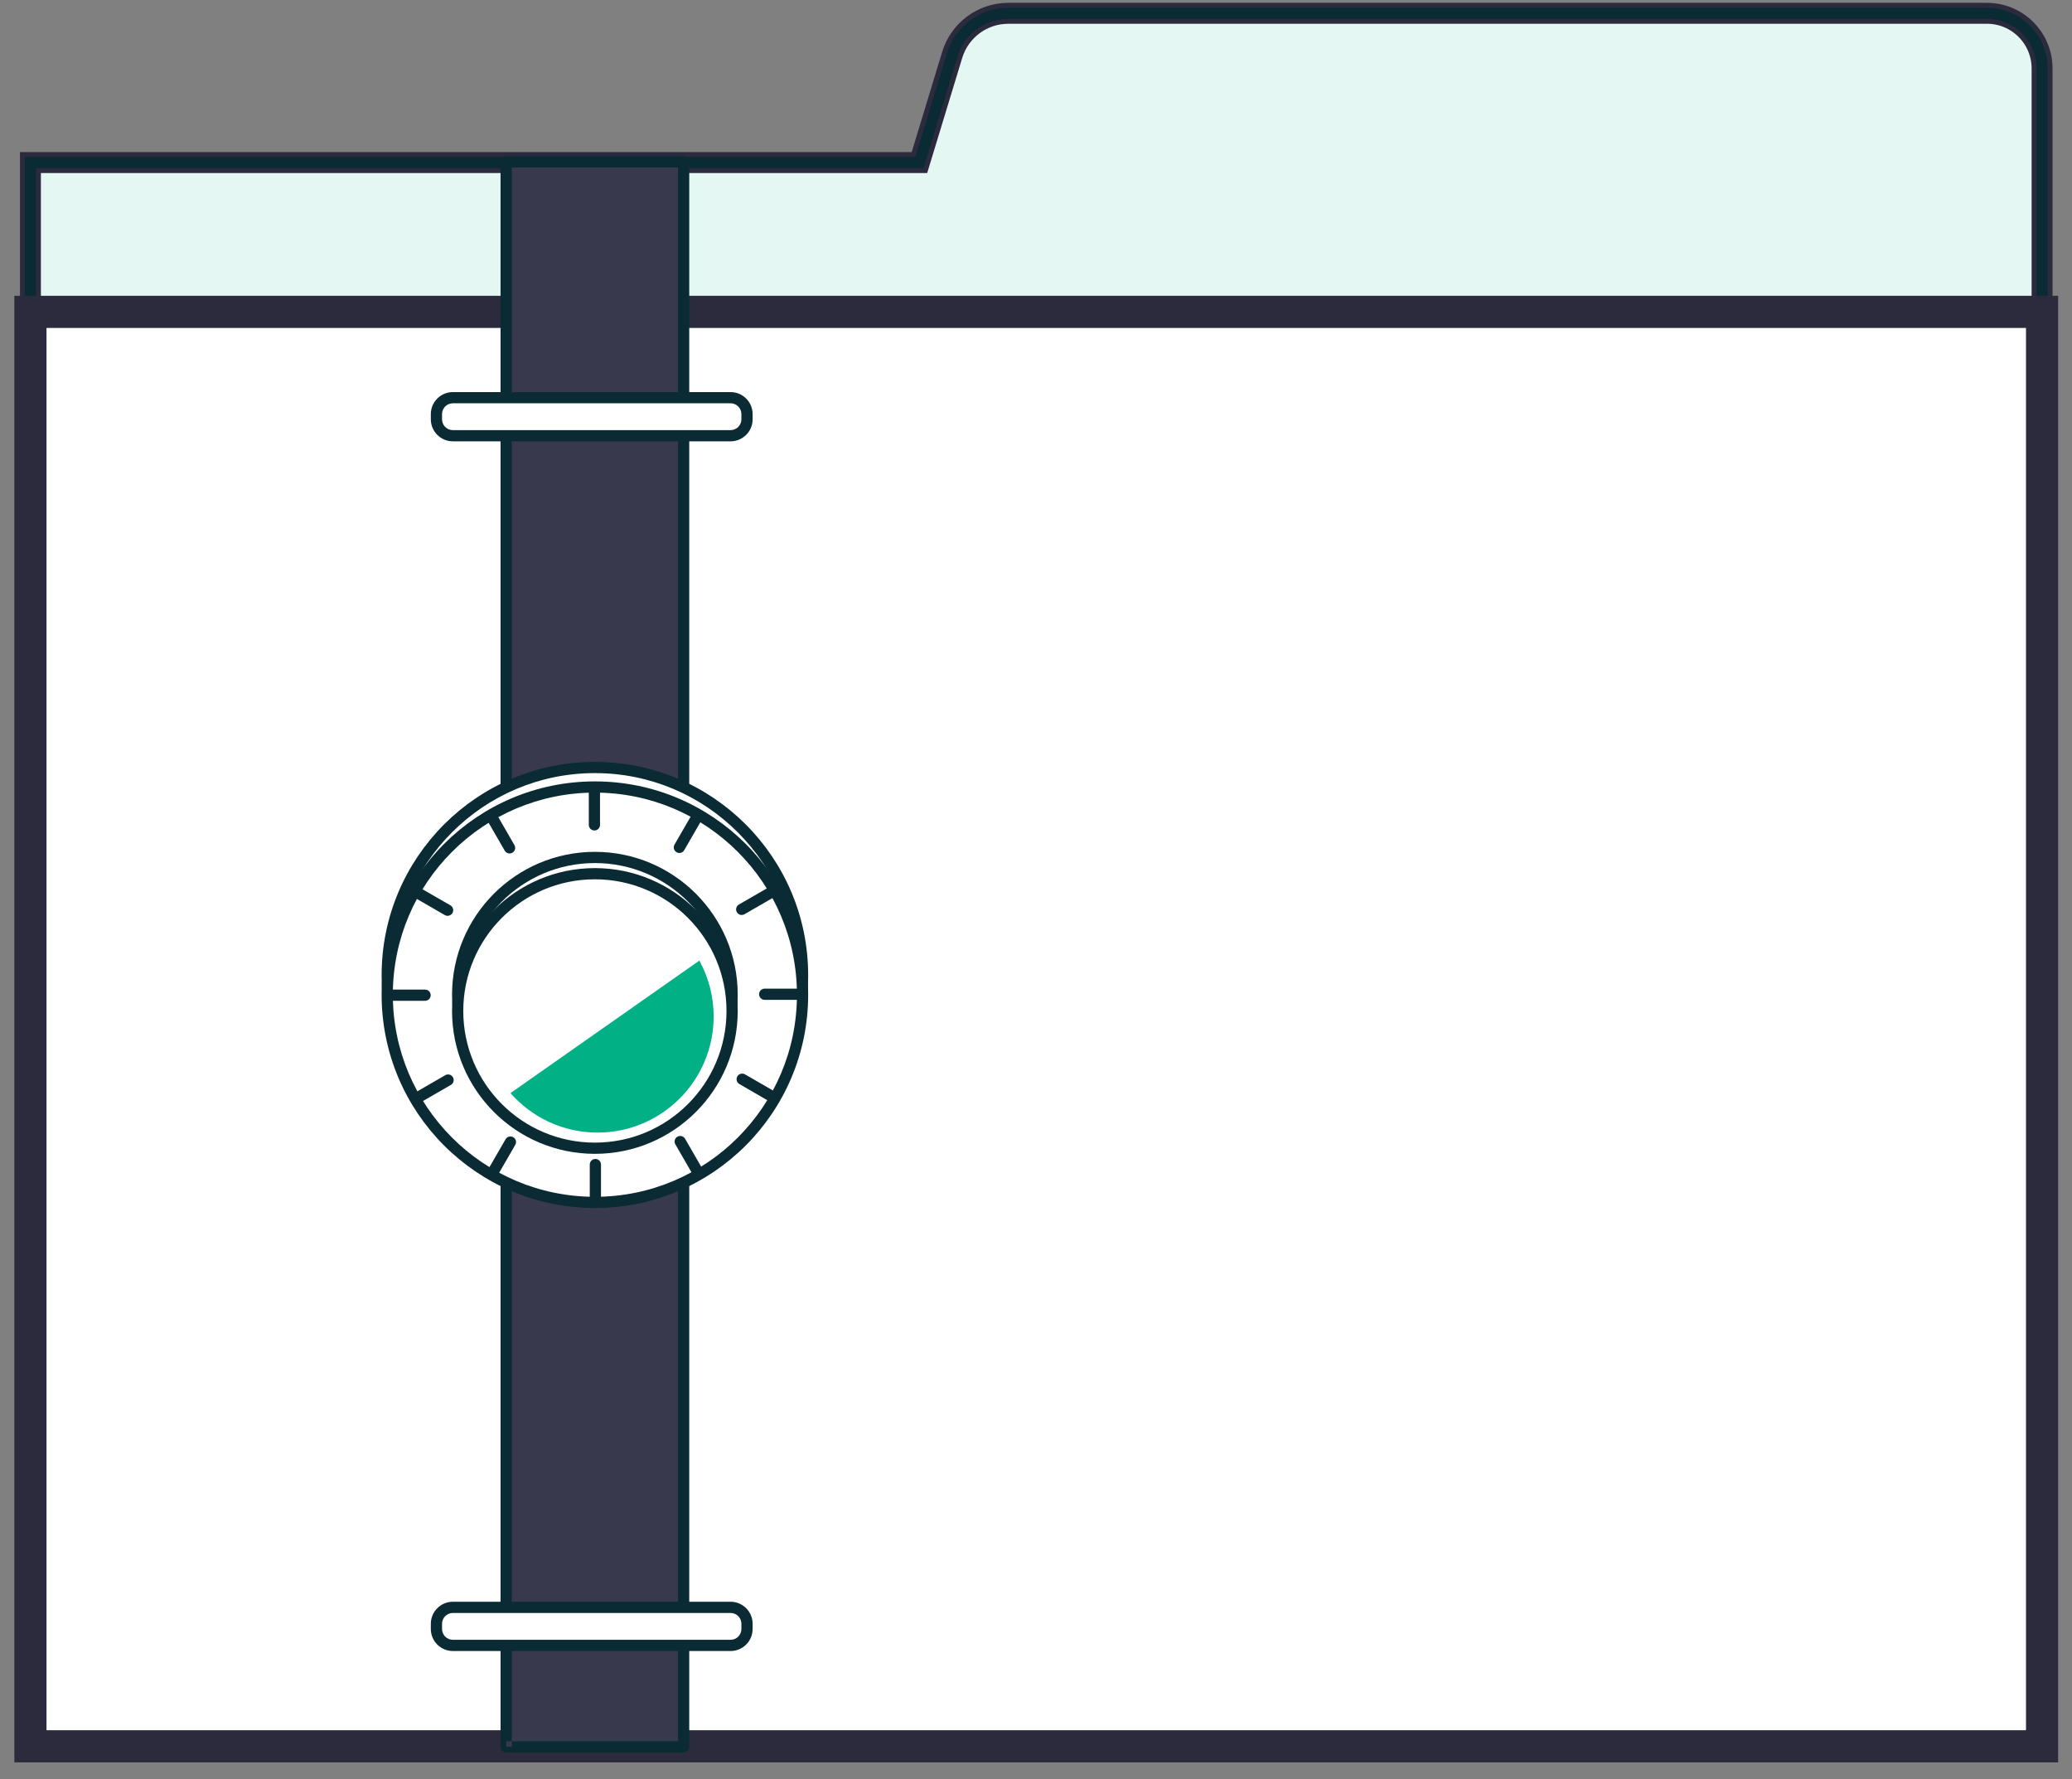 <?xml version="1.0" encoding="UTF-8"?> <svg xmlns="http://www.w3.org/2000/svg" xmlns:xlink="http://www.w3.org/1999/xlink" width="99px" height="85px" viewBox="0 0 99 85" version="1.1"><rect x="0" y="0" width="99" height="85" fill="#808080" stroke="none"/><!-- Generator: Sketch 62 (91390) - https://sketch.com --><title>icon-vault</title><desc>Created with Sketch.</desc><g id="Fidelius" stroke="none" stroke-width="1" fill="none" fill-rule="evenodd"><g id="Fidelius-Home-V2" transform="translate(-181, -1204)"><g id="Solution" transform="translate(80, 836)"><g id="process" transform="translate(0, 358)"><g id="icon-vault" transform="translate(102, 10)"><path d="M44.496,2.622 L42.931,7.766 L0.454,7.766 L0.454,76.288 L96.57,76.288 L96.57,3.271 C96.57,1.815 95.39,0.635 93.934,0.635 L47.178,0.635 C45.944,0.635 44.856,1.442 44.496,2.622 Z" id="Fill-16" stroke="#2B2B3D" fill="#E5F7F2"></path><path d="M44.496,2.622 L44.24,2.544 L42.732,7.498 L0.186,7.498 L0.186,76.556 L96.838,76.556 L96.838,3.271 C96.838,1.667 95.538,0.367 93.934,0.367 L47.178,0.367 C45.826,0.367 44.634,1.251 44.24,2.544 L44.496,2.622 L44.752,2.699 C45.078,1.632 46.062,0.903 47.178,0.903 L93.934,0.903 C94.589,0.903 95.179,1.168 95.608,1.596 C96.037,2.026 96.302,2.616 96.302,3.271 L96.302,76.02 L0.721,76.02 L0.722,8.034 L43.129,8.034 L44.752,2.699 L44.496,2.622 Z" id="Fill-17" fill="#0B2B34"></path><polygon id="Fill-18" fill="#FFFFFF" points="0.454 83.419 96.57 83.419 96.57 14.898 0.454 14.898"></polygon><polygon id="Fill-19" stroke="#2B2B3D" fill="#0B2B34" points="96.57 83.419 96.57 83.151 0.722 83.151 0.722 15.166 96.302 15.166 96.302 83.419 96.57 83.419 96.57 83.151 96.57 83.419 96.838 83.419 96.838 14.63 0.186 14.63 0.186 83.687 96.838 83.687 96.838 83.419"></polygon><polygon id="Fill-20" fill="#39394D" points="23.184 83.446 31.664 83.446 31.664 7.734 23.184 7.734"></polygon><path d="M23.184,83.446 L23.184,83.713 L31.664,83.713 C31.734,83.713 31.803,83.685 31.853,83.635 C31.903,83.585 31.932,83.516 31.932,83.446 L31.932,7.734 C31.932,7.663 31.903,7.594 31.853,7.544 C31.803,7.495 31.734,7.466 31.664,7.466 L23.184,7.466 C23.113,7.466 23.045,7.495 22.995,7.544 C22.945,7.594 22.916,7.663 22.916,7.734 L22.916,83.446 C22.916,83.516 22.945,83.585 22.995,83.635 C23.045,83.685 23.113,83.713 23.184,83.713 L23.184,83.446 L23.452,83.446 L23.452,8.002 L31.396,8.002 L31.396,83.178 L23.184,83.178 L23.184,83.446 L23.452,83.446 L23.184,83.446 Z" id="Fill-21" fill="#0B2B34"></path><path d="M33.907,78.6 L20.638,78.6 C20.204,78.6 19.853,78.249 19.853,77.815 L19.853,77.568 C19.853,77.134 20.204,76.782 20.638,76.782 L33.907,76.782 C34.341,76.782 34.692,77.134 34.692,77.568 L34.692,77.815 C34.692,78.249 34.341,78.6 33.907,78.6 Z" id="Fill-22" fill="#FFFFFF"></path><path d="M33.907,78.868 L33.907,78.332 L20.638,78.332 C20.352,78.332 20.121,78.101 20.121,77.815 L20.121,77.568 C20.121,77.282 20.352,77.051 20.638,77.05 L33.907,77.05 C34.193,77.051 34.424,77.282 34.424,77.568 L34.424,77.815 C34.424,78.101 34.193,78.332 33.907,78.332 L33.907,78.868 C34.489,78.868 34.96,78.396 34.96,77.815 L34.96,77.568 C34.96,76.986 34.489,76.515 33.907,76.514 L20.638,76.514 C20.056,76.515 19.585,76.986 19.585,77.568 L19.585,77.815 C19.585,78.396 20.056,78.868 20.638,78.868 L33.907,78.868 Z" id="Fill-23" fill="#0B2B34"></path><path d="M33.907,20.815 L20.638,20.815 C20.204,20.815 19.853,20.463 19.853,20.029 L19.853,19.782 C19.853,19.349 20.204,18.997 20.638,18.997 L33.907,18.997 C34.341,18.997 34.692,19.349 34.692,19.782 L34.692,20.029 C34.692,20.463 34.341,20.815 33.907,20.815 Z" id="Fill-24" fill="#FFFFFF"></path><path d="M33.907,21.082 L33.907,20.547 L20.638,20.547 C20.352,20.546 20.121,20.315 20.121,20.029 L20.121,19.782 C20.121,19.497 20.352,19.266 20.638,19.265 L33.907,19.265 C34.193,19.266 34.424,19.497 34.424,19.782 L34.424,20.029 C34.424,20.315 34.193,20.546 33.907,20.547 L33.907,21.082 C34.489,21.082 34.96,20.611 34.96,20.029 L34.96,19.782 C34.96,19.201 34.489,18.73 33.907,18.73 L20.638,18.73 C20.056,18.73 19.585,19.201 19.585,19.782 L19.585,20.029 C19.585,20.611 20.056,21.082 20.638,21.082 L33.907,21.082 Z" id="Fill-25" fill="#0B2B34"></path><path d="M37.346,46.585 C37.346,41.105 32.904,36.663 27.424,36.663 C21.944,36.663 17.502,41.105 17.502,46.585 C17.502,52.064 21.944,56.507 27.424,56.507 C32.904,56.507 37.346,52.064 37.346,46.585 Z" id="Fill-26" fill="#FFFFFF"></path><path d="M37.078,46.585 L37.614,46.585 C37.614,40.957 33.052,36.396 27.424,36.395 C21.797,36.396 17.235,40.957 17.234,46.585 C17.235,52.212 21.797,56.774 27.424,56.774 C33.052,56.774 37.614,52.212 37.614,46.585 L37.078,46.585 C37.078,49.251 35.998,51.663 34.25,53.411 C32.502,55.159 30.091,56.238 27.424,56.239 C24.758,56.239 22.346,55.159 20.598,53.411 C18.85,51.663 17.77,49.251 17.77,46.585 C17.77,43.918 18.85,41.507 20.598,39.759 C22.346,38.011 24.758,36.931 27.424,36.931 C30.091,36.931 32.502,38.011 34.25,39.759 C35.998,41.507 37.078,43.918 37.078,46.585 Z" id="Fill-27" fill="#0B2B34"></path><path d="M37.346,47.517 C37.346,42.037 32.904,37.595 27.424,37.595 C21.944,37.595 17.502,42.037 17.502,47.517 C17.502,52.997 21.944,57.438 27.424,57.438 C32.904,57.438 37.346,52.997 37.346,47.517 Z" id="Fill-28" fill="#FFFFFF"></path><path d="M37.078,47.517 L37.614,47.517 C37.614,41.889 33.052,37.328 27.424,37.327 C21.797,37.328 17.235,41.889 17.234,47.517 C17.235,53.144 21.797,57.706 27.424,57.706 C33.052,57.706 37.614,53.144 37.614,47.517 L37.078,47.517 C37.078,50.184 35.998,52.595 34.25,54.343 C32.502,56.09 30.091,57.17 27.424,57.17 C24.758,57.17 22.346,56.09 20.598,54.343 C18.85,52.595 17.77,50.184 17.77,47.517 C17.77,44.85 18.85,42.438 20.598,40.691 C22.346,38.943 24.758,37.863 27.424,37.863 C30.091,37.863 32.502,38.943 34.25,40.691 C35.998,42.438 37.078,44.85 37.078,47.517 Z" id="Fill-29" fill="#0B2B34"></path><path d="M33.98,47.517 C33.98,43.895 31.045,40.96 27.424,40.96 C23.803,40.96 20.867,43.895 20.867,47.517 C20.867,51.138 23.803,54.073 27.424,54.073 C31.045,54.073 33.98,51.138 33.98,47.517 Z" id="Fill-30" fill="#FFFFFF"></path><path d="M33.712,47.517 L34.248,47.517 C34.248,43.748 31.193,40.692 27.424,40.692 C23.655,40.692 20.6,43.748 20.599,47.517 C20.6,51.286 23.655,54.341 27.424,54.341 C31.193,54.341 34.248,51.286 34.248,47.517 L33.712,47.517 C33.712,49.254 33.009,50.825 31.871,51.964 C30.732,53.102 29.162,53.805 27.424,53.806 C25.686,53.805 24.116,53.102 22.977,51.964 C21.839,50.825 21.136,49.254 21.135,47.517 C21.136,45.779 21.839,44.209 22.977,43.07 C24.116,41.931 25.686,41.228 27.424,41.228 C29.162,41.228 30.732,41.931 31.871,43.07 C33.009,44.209 33.712,45.779 33.712,47.517 Z" id="Fill-31" fill="#0B2B34"></path><path d="M33.98,48.294 C33.98,44.672 31.045,41.736 27.424,41.736 C23.803,41.736 20.867,44.672 20.867,48.294 C20.867,51.914 23.803,54.85 27.424,54.85 C31.045,54.85 33.98,51.914 33.98,48.294 Z" id="Fill-32" fill="#FFFFFF"></path><path d="M33.712,48.294 L34.248,48.294 C34.248,44.524 31.193,41.469 27.424,41.469 C23.655,41.469 20.6,44.524 20.599,48.294 C20.6,52.062 23.655,55.118 27.424,55.118 C31.193,55.118 34.248,52.062 34.248,48.294 L33.712,48.294 C33.712,50.031 33.009,51.601 31.871,52.74 C30.732,53.879 29.162,54.582 27.424,54.582 C25.686,54.582 24.116,53.879 22.977,52.74 C21.839,51.601 21.136,50.031 21.135,48.294 C21.136,46.556 21.839,44.986 22.977,43.847 C24.116,42.708 25.686,42.005 27.424,42.004 C29.162,42.005 30.732,42.708 31.871,43.847 C33.009,44.986 33.712,46.556 33.712,48.294 Z" id="Fill-33" fill="#0B2B34"></path><path d="M33.098,48.555 C33.098,47.587 32.849,46.678 32.414,45.887 L23.39,52.217 C24.407,53.371 25.891,54.103 27.55,54.103 C30.614,54.103 33.098,51.619 33.098,48.555 Z" id="Fill-34" fill="#02B085"></path><path d="M27.133,37.699 L27.133,39.403 C27.133,39.552 27.253,39.671 27.401,39.671 C27.549,39.671 27.669,39.552 27.669,39.403 L27.669,37.699 C27.669,37.551 27.549,37.431 27.401,37.431 C27.253,37.431 27.133,37.551 27.133,37.699 Z" id="Fill-35" fill="#0B2B34"></path><path d="M22.263,39.16 L23.116,40.636 C23.189,40.764 23.353,40.808 23.481,40.734 C23.609,40.66 23.653,40.496 23.579,40.368 L22.727,38.892 C22.653,38.764 22.489,38.72 22.361,38.794 C22.233,38.868 22.189,39.032 22.263,39.16 Z" id="Fill-36" fill="#0B2B34"></path><path d="M18.776,42.859 L20.252,43.712 C20.381,43.786 20.544,43.742 20.619,43.614 C20.692,43.486 20.649,43.322 20.521,43.248 L19.044,42.396 C18.916,42.321 18.752,42.365 18.678,42.493 C18.604,42.622 18.648,42.785 18.776,42.859 Z" id="Fill-37" fill="#0B2B34"></path><path d="M17.606,47.808 L19.311,47.808 C19.459,47.808 19.579,47.688 19.579,47.54 C19.579,47.392 19.459,47.272 19.311,47.272 L17.606,47.272 C17.458,47.272 17.338,47.392 17.338,47.54 C17.338,47.688 17.458,47.808 17.606,47.808 Z" id="Fill-38" fill="#0B2B34"></path><path d="M19.067,52.678 L20.544,51.825 C20.672,51.751 20.716,51.587 20.641,51.459 C20.567,51.331 20.403,51.287 20.275,51.361 L18.799,52.214 C18.671,52.288 18.627,52.452 18.701,52.58 C18.775,52.708 18.939,52.752 19.067,52.678 Z" id="Fill-39" fill="#0B2B34"></path><path d="M22.767,56.165 L23.62,54.688 C23.694,54.56 23.65,54.396 23.522,54.322 C23.393,54.249 23.23,54.292 23.156,54.421 L22.303,55.897 C22.229,56.025 22.273,56.189 22.401,56.263 C22.529,56.337 22.693,56.293 22.767,56.165 Z" id="Fill-40" fill="#0B2B34"></path><path d="M27.715,57.335 L27.715,55.63 C27.715,55.482 27.595,55.362 27.447,55.362 C27.299,55.362 27.179,55.482 27.179,55.63 L27.179,57.335 C27.179,57.483 27.299,57.603 27.447,57.603 C27.595,57.603 27.715,57.483 27.715,57.335 Z" id="Fill-41" fill="#0B2B34"></path><path d="M32.585,55.874 L31.733,54.398 C31.659,54.269 31.495,54.226 31.367,54.299 C31.239,54.373 31.195,54.537 31.269,54.665 L32.121,56.142 C32.195,56.27 32.359,56.314 32.487,56.24 C32.615,56.166 32.659,56.002 32.585,55.874 Z" id="Fill-42" fill="#0B2B34"></path><path d="M36.072,52.174 L34.595,51.321 C34.467,51.248 34.304,51.291 34.229,51.419 C34.156,51.547 34.199,51.711 34.328,51.785 L35.804,52.638 C35.932,52.712 36.096,52.668 36.17,52.54 C36.244,52.412 36.2,52.248 36.072,52.174 Z" id="Fill-43" fill="#0B2B34"></path><path d="M37.242,47.226 L35.537,47.226 C35.389,47.226 35.269,47.346 35.269,47.494 C35.269,47.642 35.389,47.762 35.537,47.762 L37.242,47.762 C37.39,47.762 37.51,47.642 37.51,47.494 C37.51,47.346 37.39,47.226 37.242,47.226 Z" id="Fill-44" fill="#0B2B34"></path><path d="M35.781,42.356 L34.304,43.209 C34.176,43.282 34.133,43.446 34.206,43.574 C34.28,43.703 34.444,43.746 34.572,43.672 L36.049,42.82 C36.177,42.746 36.221,42.582 36.147,42.454 C36.073,42.326 35.909,42.282 35.781,42.356 Z" id="Fill-45" fill="#0B2B34"></path><path d="M32.081,38.869 L31.228,40.345 C31.154,40.473 31.198,40.637 31.326,40.711 C31.454,40.785 31.618,40.741 31.692,40.613 L32.545,39.137 C32.619,39.009 32.575,38.845 32.447,38.771 C32.319,38.697 32.155,38.741 32.081,38.869 Z" id="Fill-46" fill="#0B2B34"></path></g></g></g></g></g></svg> 